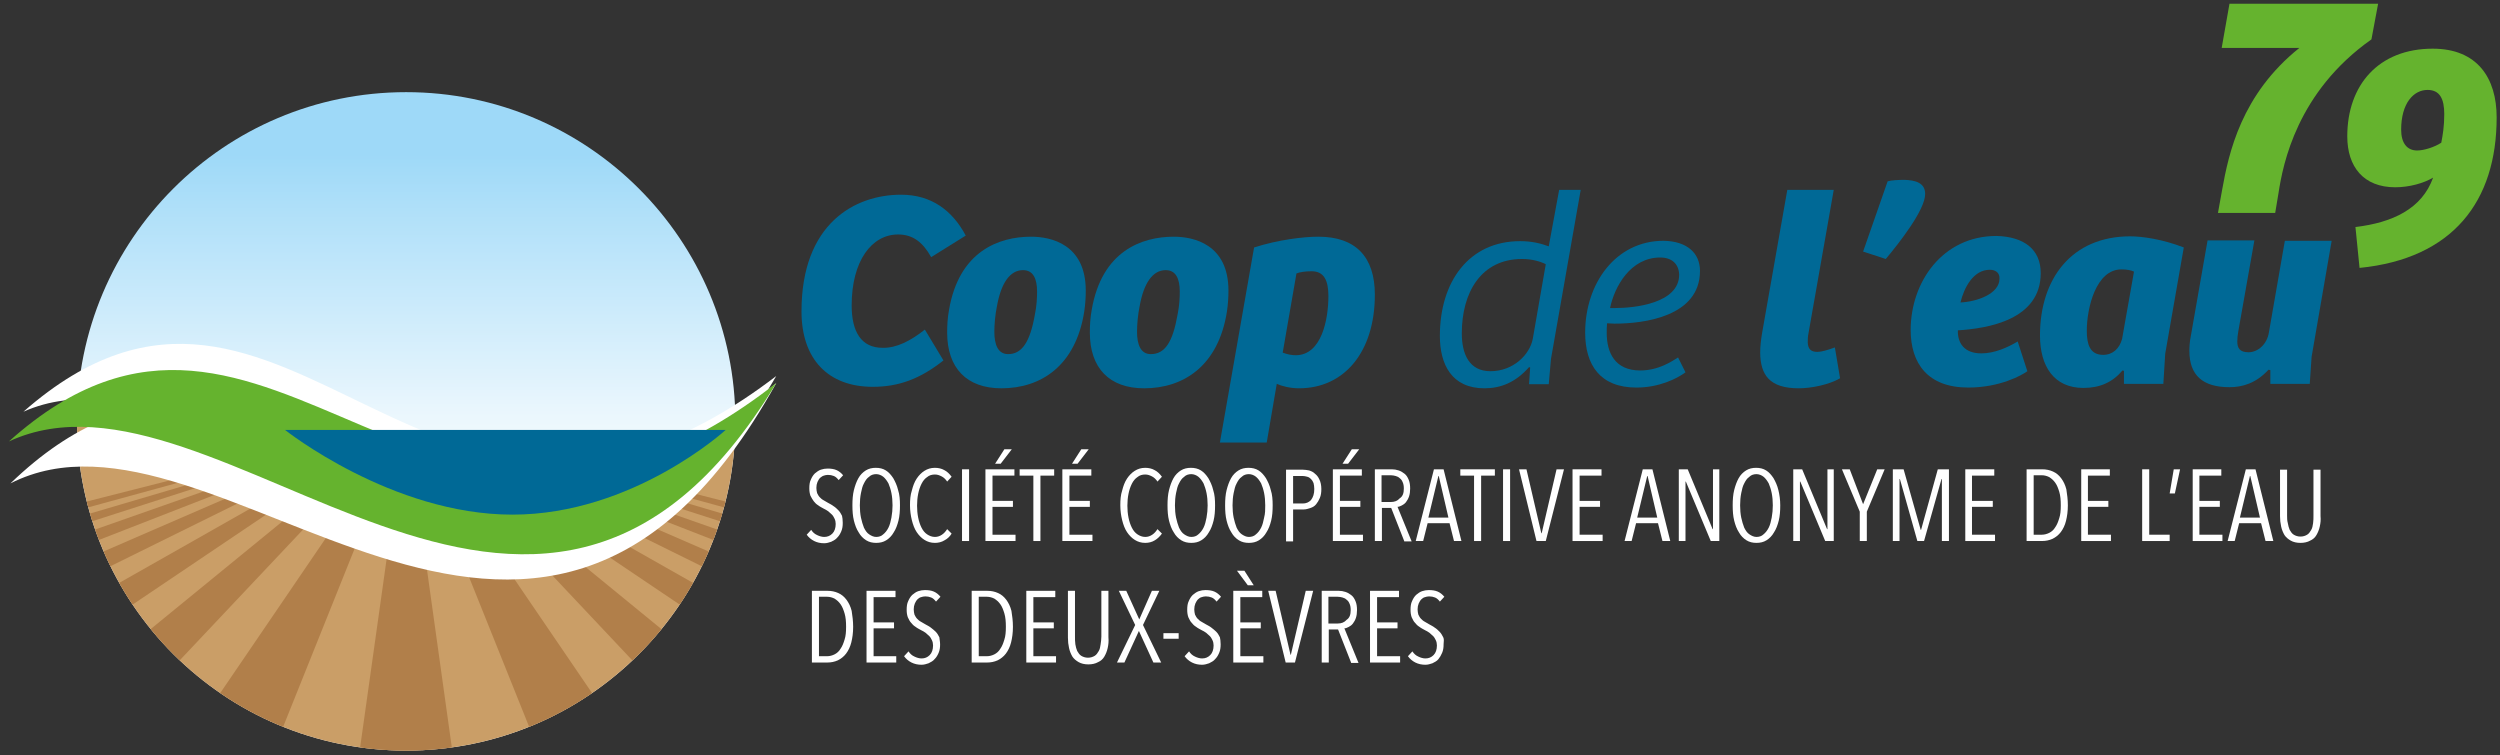 <?xml version="1.0" encoding="utf-8"?>
<!-- Generator: Adobe Illustrator 20.1.0, SVG Export Plug-In . SVG Version: 6.00 Build 0)  -->
<svg version="1.1" id="Calque_1" xmlns="http://www.w3.org/2000/svg" xmlns:xlink="http://www.w3.org/1999/xlink" x="0px" y="0px"
	 viewBox="0 0 672.8 203.2" style="enable-background:new 0 0 672.8 203.2;" xml:space="preserve">
<rect x="0" y="0" width="672.8" height="203.2" fill="#333333" stroke="none"/>
<style type="text/css">
	.st0{fill:#65B32E;}
	.st1{clip-path:url(#SVGID_2_);fill:url(#SVGID_3_);}
	.st2{fill:#CA9E67;}
	.st3{clip-path:url(#SVGID_5_);fill:#B17F4A;}
	.st4{fill:#FFFFFF;}
	.st5{fill:#006996;}
</style>
<g>
	<path class="st0" d="M600,1H640l-1.8,9.6c-20,14.1-23.8,33.5-25,41.3l-0.9,5.4h-15.4l1.1-6.1c1.8-10.1,5.2-25.8,20.8-38.3h-20.9
		L600,1z"/>
	<path class="st0" d="M633.9,61.1c10-1.2,17.9-4.9,20.9-13.3c-2.5,1.5-6.4,2.6-10.2,2.6c-8.5,0-12.9-5.5-12.9-13.7
		c0-13.9,8.5-23.6,23-23.6c12,0,17.2,7.9,17.2,18.5c0,22.6-11.8,38-36.9,40.5L633.9,61.1z M650.5,40.5c1.8,0,4.7-0.9,6.5-2.1
		c0.4-2.1,0.8-4.4,0.8-7.7c0-4.1-1.2-6.5-4.5-6.5c-3.7,0-7.1,3.5-7.1,10.7C646.2,38.4,647.7,40.5,650.5,40.5"/>
</g>
<g>
	<defs>
		<path id="SVGID_1_" d="M20.7,113.4c0,48.9,39.7,88.6,88.6,88.6c48.9,0,88.6-39.7,88.6-88.6s-39.7-88.6-88.6-88.6
			C60.3,24.8,20.7,64.5,20.7,113.4"/>
	</defs>
	<clipPath id="SVGID_2_">
		<use xlink:href="#SVGID_1_"  style="overflow:visible;"/>
	</clipPath>
	
		<linearGradient id="SVGID_3_" gradientUnits="userSpaceOnUse" x1="-89.667" y1="429.667" x2="-88.667" y2="429.667" gradientTransform="matrix(0 -114.043 -114.043 0 49109.625 -10070.606)">
		<stop  offset="0" style="stop-color:#FFFFFF"/>
		<stop  offset="0.175" style="stop-color:#FFFFFF"/>
		<stop  offset="0.399" style="stop-color:#E9F6FD"/>
		<stop  offset="0.864" style="stop-color:#B0E0F9"/>
		<stop  offset="1" style="stop-color:#9ED9F8"/>
	</linearGradient>
	<rect x="20.7" y="24.8" class="st1" width="177.2" height="177.2"/>
</g>
<g>
	<path class="st2" d="M109.3,202c48.7,0,88.2-39.3,88.6-87.9c-8,6.7-27.7,21.2-53.2,24.4c-31.6,4-93.4-32.1-123.9-28.4
		c0,1.1-0.1,2.2-0.1,3.3C20.7,162.3,60.3,202,109.3,202"/>
</g>
<g>
	<defs>
		<path id="SVGID_4_" d="M20.8,110.1c0,1.1-0.1,2.2-0.1,3.3c0,48.9,39.7,88.6,88.6,88.6c48.7,0,88.2-39.3,88.6-87.9
			c-8,6.7-27.7,21.2-53.2,24.4c-15.9,2-39.3-6.1-62.7-14.2c-20.9-7.3-41.6-14.5-56.6-14.5C23.8,109.8,22.2,109.9,20.8,110.1"/>
	</defs>
	<clipPath id="SVGID_5_">
		<use xlink:href="#SVGID_4_"  style="overflow:visible;"/>
	</clipPath>
	<polygon class="st3" points="122.8,209.8 109.3,113.1 95.7,209.8 	"/>
	<polygon class="st3" points="175.2,209.8 109.3,113.1 148.1,209.8 	"/>
	<polygon class="st3" points="227.5,209.8 109.3,113.1 200.4,209.8 	"/>
	<polygon class="st3" points="279.9,209.8 109.3,113.1 252.8,209.8 	"/>
	<polygon class="st3" points="332.2,209.8 109.3,113.1 305.1,209.8 	"/>
	<polygon class="st3" points="384.6,209.8 109.3,113.1 357.5,209.8 	"/>
	<polygon class="st3" points="436.9,209.8 109.3,113.1 409.8,209.8 	"/>
	<polygon class="st3" points="489.3,209.8 109.3,113.1 462.2,209.8 	"/>
	<polygon class="st3" points="70.5,209.8 109.3,113.1 43.4,209.8 	"/>
	<polygon class="st3" points="18.1,209.8 109.3,113.1 -9,209.8 	"/>
	<polygon class="st3" points="-34.2,209.8 109.3,113.1 -61.3,209.8 	"/>
	<polygon class="st3" points="-86.6,209.8 109.3,113.1 -113.7,209.8 	"/>
	<polygon class="st3" points="-138.9,209.8 109.3,113.1 -166,209.8 	"/>
	<polygon class="st3" points="-191.3,209.8 109.3,113.1 -218.4,209.8 	"/>
	<polygon class="st3" points="-243.6,209.8 109.3,113.1 -270.7,209.8 	"/>
</g>
<g>
	<path class="st4" d="M208.9,103.1c-65,117.3-150.5-1.4-206.1,27C71.4,64,118.3,179.5,208.9,103.1"/>
	<path class="st4" d="M208.9,101.2C143.2,214.2,62.6,85.7,6.3,110.8C77.8,48.1,115.2,172.9,208.9,101.2"/>
	<path class="st0" d="M208.9,103.1C144.1,210.7,59,92.5,2.4,118.8C73.3,55.2,115.6,176.1,208.9,103.1"/>
	<path class="st5" d="M76.7,115.7h118.6c0,0-24.9,22.8-57.4,22.8C105.4,138.5,76.7,115.7,76.7,115.7"/>
	<path class="st5" d="M248.9,88.7l5,8.3c-6.3,5-12.1,7.1-19,7.1c-12,0-19.2-7.4-19.2-20.3c0-23.6,14.3-31.4,26.8-31.4
		c8.3,0,13.9,4.4,17.4,11l-9.3,5.8c-2.3-4.1-5-6.1-8.9-6.1c-7.1,0-12.5,7.1-12.5,19.1c0,7.1,2.6,11.4,8.3,11.4
		C241.3,93.7,245.1,91.7,248.9,88.7"/>
	<path class="st5" d="M277.5,63.7c5.3,0,14.7,2,14.7,14.5c0,1.7-0.1,3.6-0.4,5.6c-2.3,14.7-11.7,20.7-22.3,20.7
		c-9.3,0-14.6-5.4-14.6-15c0-1.8,0.1-4,0.5-6.1C258.1,67.6,268.8,63.7,277.5,63.7 M278.5,84.7c0.5-2.4,0.6-4.6,0.6-6.2
		c0-3.6-1.1-5.8-3.8-5.8c-3.5,0-5.9,3.5-7,9.7c-0.5,2.4-0.7,5-0.7,6.9c0,3.3,0.9,6,3.7,6C275,95.3,277.2,92.1,278.5,84.7"/>
	<path class="st5" d="M315.9,63.7c5.3,0,14.7,2,14.7,14.5c0,1.7-0.1,3.6-0.4,5.6c-2.3,14.7-11.7,20.7-22.3,20.7
		c-9.3,0-14.6-5.4-14.6-15c0-1.8,0.1-4,0.5-6.1C296.5,67.6,307.2,63.7,315.9,63.7 M316.9,84.7c0.5-2.4,0.6-4.6,0.6-6.2
		c0-3.6-1.1-5.8-3.8-5.8c-3.5,0-5.9,3.5-7,9.7c-0.5,2.4-0.7,5-0.7,6.9c0,3.3,0.9,6,3.7,6C313.5,95.3,315.6,92.1,316.9,84.7"/>
	<path class="st5" d="M340.9,119.1h-12.6l9.2-52.5c6.5-2.1,13.4-2.9,17.3-2.9c10.1,0,15.2,5.5,15.2,15.6c0,15.5-8.3,25.2-20.4,25.2
		c-2.4,0-4.7-0.6-6-1.2L340.9,119.1z M345.2,94.9c1.3,0.5,2.5,0.7,3.5,0.7c7,0,8.8-9.7,8.8-15.9c0-4.1-1.1-6.7-4.5-6.7
		c-1.6,0-3.2,0.2-4.1,0.6L345.2,94.9z"/>
	<path class="st5" d="M416.8,66.3l2.8-15.2h5.8l-8,45.5l-0.6,6.8h-5.3l0.3-4.5l-0.3-0.1c-3.6,4.1-7.6,5.7-12,5.7
		c-8.8,0-12-6.4-12-14.1c0-14.7,7.9-25.5,21.6-25.5C412.2,64.9,414.7,65.5,416.8,66.3 M416,71.1c-1.6-0.8-3.8-1.4-6.4-1.4
		c-11,0-16.2,9-16.2,20c0,5.6,2,10.2,7.7,10.2c6.2,0,10.6-4.5,11.4-8.7L416,71.1z"/>
	<path class="st5" d="M457.5,72.9c0,12.3-15.1,14.2-23,14.2c-0.8,0-1.4-0.1-2-0.1c-0.1,0.9-0.1,1.7-0.1,2.6c0,5.3,2.2,10.1,9,10.1
		c5,0,8.6-2.5,10.2-3.5l2,4c-2.3,1.7-7.1,4.1-13.2,4.1c-9.8,0-13.8-6.1-13.8-14.8c0-13.2,8.2-24.7,21.1-24.7
		C454,64.9,457.5,68.1,457.5,72.9 M446.8,69.3c-8,0-12.3,7.8-13.5,13.6h1.4c5.3,0,17.2-1.3,17.2-9C451.8,71.1,450,69.3,446.8,69.3"
		/>
	<path class="st5" d="M493.5,51.1l-6.8,38.6c-0.2,0.9-0.2,1.8-0.2,2.5c0.1,1.8,0.9,2.5,2.6,2.5c1.1,0,2.8-0.5,4.7-1.2l1.4,8.3
		c-2.9,1.7-7.7,2.7-11.1,2.7c-8,0-10.3-3.7-10.4-9.5c0-1.7,0.2-3.5,0.5-5.3l6.8-38.6H493.5z"/>
	<path class="st5" d="M512.5,48.4c3,0.1,5.6,0.8,5.6,3.8c0,4.3-7,13.2-10.6,17.5l-6.1-2l6.6-18.9C508.9,48.5,511.1,48.4,512.5,48.4"
		/>
	<path class="st5" d="M549.2,73.5c0,12.6-14.3,14.9-22.3,15.4c-0.1,3.4,1.7,6.2,6.3,6.2c3.6,0,7.1-1.6,9.8-3.2l2.6,8
		c-1.5,1.1-7.4,4.4-15.9,4.4c-11,0-15.5-6.6-15.5-15.5c0-12.8,8.5-25.3,23.1-25.3C544.7,63.7,549.2,67.1,549.2,73.5 M535.5,72.6
		c-4.4,0-6.9,4.7-7.9,8.8c4.4-0.2,10.5-2.3,10.5-6.4C538.2,73.3,536.9,72.6,535.5,72.6"/>
	<path class="st5" d="M582.7,95.2l-0.5,8.1h-10.6v-3.5l-0.4-0.1c-2.6,3.1-6,4.7-10.5,4.7c-8,0-11.7-5.9-11.7-14.1
		c0-15.4,8.6-26.7,24.3-26.7c3.2,0,8.8,0.8,14.4,3L582.7,95.2z M574.3,73.1c-0.8-0.4-2-0.6-3.4-0.6c-6.8,0-9.3,10.3-9.3,16.5
		c0,3.6,0.8,6.5,4.4,6.5c2.6,0,4.4-1.7,5.1-4.3L574.3,73.1z"/>
	<path class="st5" d="M627.5,64.8L622.1,96l-0.5,7.3H611v-3.7l-0.5-0.1c-3.4,3.7-7.1,4.7-10.5,4.7c-7.2,0-10.8-3.2-10.8-9.8
		c0-1.1,0.1-2.6,0.4-4l4.5-25.7h12.6L602.4,89c-0.2,1.1-0.3,2-0.3,2.9c0,1.7,0.6,2.9,3,2.9c2.6,0,5-2.2,5.5-5.3l4.3-24.7H627.5z"/>
	<path class="st4" d="M226.8,140.7c0,0.9-0.1,1.6-0.4,2.3c-0.3,0.7-0.6,1.2-1.1,1.7c-0.4,0.5-1,0.8-1.6,1.1
		c-0.6,0.2-1.2,0.4-1.9,0.4c-1,0-1.9-0.2-2.7-0.6c-0.8-0.4-1.5-1-2-1.7l1.2-1.3c0.4,0.6,0.9,1.1,1.6,1.4c0.6,0.3,1.3,0.5,1.9,0.5
		c0.9,0,1.6-0.3,2.2-0.9c0.6-0.6,0.9-1.5,0.9-2.6c0-0.5-0.1-1-0.3-1.4c-0.2-0.4-0.4-0.8-0.7-1.1c-0.3-0.3-0.7-0.6-1-0.9
		c-0.4-0.3-0.8-0.5-1.2-0.7c-0.5-0.3-1-0.5-1.5-0.9c-0.5-0.3-0.9-0.7-1.2-1.1s-0.6-0.9-0.9-1.5c-0.2-0.6-0.3-1.2-0.3-2
		c0-0.9,0.1-1.7,0.4-2.3c0.3-0.7,0.6-1.2,1.1-1.7c0.5-0.4,1-0.8,1.6-1c0.6-0.2,1.2-0.3,1.8-0.3c0.9,0,1.7,0.1,2.4,0.4
		c0.7,0.3,1.3,0.8,1.8,1.4l-1.2,1.3c-0.4-0.5-0.8-0.9-1.3-1.1c-0.5-0.2-1-0.3-1.6-0.3c-0.4,0-0.8,0.1-1.1,0.2
		c-0.4,0.1-0.7,0.4-1,0.6c-0.3,0.3-0.5,0.7-0.7,1.1c-0.2,0.5-0.3,1-0.3,1.6c0,0.5,0.1,1,0.2,1.4c0.2,0.4,0.4,0.8,0.7,1.1
		c0.3,0.3,0.6,0.6,1,0.8c0.4,0.2,0.8,0.5,1.2,0.7c0.5,0.3,1,0.5,1.5,0.9c0.5,0.3,0.9,0.7,1.3,1.1c0.4,0.4,0.7,0.9,1,1.5
		C226.7,139.2,226.8,139.9,226.8,140.7"/>
	<path class="st4" d="M242.2,136c0,1.5-0.1,2.9-0.4,4.1c-0.3,1.2-0.7,2.3-1.3,3.2c-0.5,0.9-1.2,1.6-2,2.1c-0.8,0.5-1.7,0.7-2.7,0.7
		c-1,0-1.9-0.2-2.7-0.7c-0.8-0.5-1.5-1.2-2-2.1c-0.6-0.9-1-2-1.3-3.2c-0.3-1.2-0.4-2.6-0.4-4.1c0-1.5,0.1-2.9,0.4-4.1
		c0.3-1.2,0.7-2.3,1.2-3.2c0.5-0.9,1.2-1.6,2-2.1c0.8-0.5,1.7-0.7,2.7-0.7c1,0,1.9,0.2,2.7,0.7c0.8,0.5,1.4,1.2,2,2.1
		c0.5,0.9,1,1.9,1.3,3.2C242.1,133.1,242.2,134.5,242.2,136 M240.2,136c0-1.2-0.1-2.3-0.3-3.3c-0.2-1-0.5-1.9-0.8-2.6
		c-0.4-0.7-0.8-1.3-1.4-1.8c-0.5-0.4-1.2-0.7-1.9-0.7c-0.7,0-1.4,0.2-1.9,0.7c-0.6,0.4-1,1-1.4,1.8c-0.4,0.7-0.6,1.6-0.8,2.6
		c-0.2,1-0.3,2.1-0.3,3.3c0,1.2,0.1,2.3,0.3,3.3c0.2,1,0.5,1.9,0.8,2.7c0.4,0.8,0.8,1.4,1.4,1.8c0.6,0.4,1.2,0.7,1.9,0.7
		c0.7,0,1.4-0.2,1.9-0.7c0.5-0.4,1-1,1.4-1.8c0.4-0.8,0.6-1.7,0.8-2.7C240.1,138.2,240.2,137.1,240.2,136"/>
	<path class="st4" d="M254.2,145.4c-0.8,0.5-1.7,0.7-2.6,0.7c-1.1,0-2-0.3-2.8-0.8c-0.8-0.5-1.5-1.2-2.1-2.1c-0.6-0.9-1-2-1.3-3.2
		c-0.3-1.2-0.5-2.6-0.5-4c0-1.5,0.1-2.8,0.5-4c0.3-1.2,0.7-2.3,1.3-3.2c0.6-0.9,1.3-1.6,2.1-2.1c0.8-0.5,1.7-0.8,2.8-0.8
		c0.9,0,1.8,0.2,2.5,0.6c0.8,0.4,1.4,1,2,1.8l-1.2,1.3c-0.4-0.6-0.9-1.1-1.5-1.4c-0.6-0.3-1.1-0.5-1.8-0.5c-0.8,0-1.5,0.2-2.1,0.7
		c-0.6,0.4-1.1,1-1.5,1.8c-0.4,0.8-0.7,1.7-0.9,2.7s-0.3,2.1-0.3,3.2c0,1.1,0.1,2.2,0.3,3.2c0.2,1,0.5,1.9,0.9,2.7
		c0.4,0.8,0.9,1.4,1.5,1.8c0.6,0.4,1.3,0.7,2.1,0.7c0.7,0,1.3-0.2,1.9-0.6c0.6-0.4,1-0.9,1.4-1.5l1.2,1.2
		C255.7,144.3,255,145,254.2,145.4"/>
	<rect x="258.9" y="126.3" class="st4" width="1.9" height="19.3"/>
	<path class="st4" d="M265.2,145.6v-19.3h7.8v1.7h-5.9v6.8h5.5v1.6h-5.5v7.5h6.2v1.7H265.2z M269.3,124.8h-1.5l2.5-3.9h2
		L269.3,124.8z"/>
	<polygon class="st4" points="280,128 280,145.6 278.1,145.6 278.1,128 274.4,128 274.4,126.3 283.7,126.3 283.7,128 	"/>
	<path class="st4" d="M285.9,145.6v-19.3h7.8v1.7h-5.9v6.8h5.5v1.6h-5.5v7.5h6.2v1.7H285.9z M290,124.8h-1.5l2.5-3.9h2L290,124.8z"
		/>
	<path class="st4" d="M310.8,145.4c-0.8,0.5-1.7,0.7-2.6,0.7c-1.1,0-2-0.3-2.8-0.8c-0.8-0.5-1.5-1.2-2.1-2.1c-0.6-0.9-1-2-1.3-3.2
		c-0.3-1.2-0.5-2.6-0.5-4c0-1.5,0.1-2.8,0.5-4c0.3-1.2,0.7-2.3,1.3-3.2c0.6-0.9,1.3-1.6,2.1-2.1c0.8-0.5,1.7-0.8,2.8-0.8
		c0.9,0,1.8,0.2,2.5,0.6c0.8,0.4,1.4,1,2,1.8l-1.2,1.3c-0.4-0.6-0.9-1.1-1.5-1.4c-0.6-0.3-1.1-0.5-1.8-0.5c-0.8,0-1.5,0.2-2.1,0.7
		c-0.6,0.4-1.1,1-1.5,1.8c-0.4,0.8-0.7,1.7-0.9,2.7s-0.3,2.1-0.3,3.2c0,1.1,0.1,2.2,0.3,3.2c0.2,1,0.5,1.9,0.9,2.7
		c0.4,0.8,0.9,1.4,1.5,1.8c0.6,0.4,1.3,0.7,2.1,0.7c0.7,0,1.3-0.2,1.9-0.6c0.6-0.4,1-0.9,1.4-1.5l1.2,1.2
		C312.2,144.3,311.5,145,310.8,145.4"/>
	<path class="st4" d="M327,136c0,1.5-0.1,2.9-0.4,4.1c-0.3,1.2-0.7,2.3-1.3,3.2c-0.5,0.9-1.2,1.6-2,2.1c-0.8,0.5-1.7,0.7-2.7,0.7
		c-1,0-1.9-0.2-2.7-0.7c-0.8-0.5-1.5-1.2-2-2.1c-0.6-0.9-1-2-1.3-3.2c-0.3-1.2-0.4-2.6-0.4-4.1c0-1.5,0.1-2.9,0.4-4.1
		c0.3-1.2,0.7-2.3,1.2-3.2c0.5-0.9,1.2-1.6,2-2.1c0.8-0.5,1.7-0.7,2.7-0.7c1,0,1.9,0.2,2.7,0.7c0.8,0.5,1.4,1.2,2,2.1
		c0.5,0.9,1,1.9,1.3,3.2C326.9,133.1,327,134.5,327,136 M325,136c0-1.2-0.1-2.3-0.3-3.3c-0.2-1-0.5-1.9-0.8-2.6
		c-0.4-0.7-0.8-1.3-1.4-1.8c-0.5-0.4-1.2-0.7-1.9-0.7c-0.7,0-1.4,0.2-1.9,0.7c-0.6,0.4-1,1-1.4,1.8c-0.4,0.7-0.6,1.6-0.8,2.6
		c-0.2,1-0.3,2.1-0.3,3.3c0,1.2,0.1,2.3,0.3,3.3c0.2,1,0.5,1.9,0.8,2.7c0.4,0.8,0.8,1.4,1.4,1.8c0.6,0.4,1.2,0.7,1.9,0.7
		c0.7,0,1.4-0.2,1.9-0.7c0.5-0.4,1-1,1.4-1.8c0.4-0.8,0.6-1.7,0.8-2.7C324.9,138.2,325,137.1,325,136"/>
	<path class="st4" d="M342.5,136c0,1.5-0.1,2.9-0.4,4.1c-0.3,1.2-0.7,2.3-1.3,3.2c-0.5,0.9-1.2,1.6-2,2.1c-0.8,0.5-1.7,0.7-2.7,0.7
		c-1,0-1.9-0.2-2.7-0.7c-0.8-0.5-1.5-1.2-2-2.1c-0.6-0.9-1-2-1.3-3.2c-0.3-1.2-0.4-2.6-0.4-4.1c0-1.5,0.1-2.9,0.4-4.1
		c0.3-1.2,0.7-2.3,1.2-3.2c0.5-0.9,1.2-1.6,2-2.1c0.8-0.5,1.7-0.7,2.7-0.7c1,0,1.9,0.2,2.7,0.7c0.8,0.5,1.4,1.2,2,2.1
		c0.5,0.9,1,1.9,1.3,3.2C342.4,133.1,342.5,134.5,342.5,136 M340.5,136c0-1.2-0.1-2.3-0.3-3.3c-0.2-1-0.5-1.9-0.8-2.6
		c-0.4-0.7-0.8-1.3-1.4-1.8c-0.5-0.4-1.2-0.7-1.9-0.7c-0.7,0-1.4,0.2-1.9,0.7c-0.6,0.4-1,1-1.4,1.8c-0.4,0.7-0.6,1.6-0.8,2.6
		c-0.2,1-0.3,2.1-0.3,3.3c0,1.2,0.1,2.3,0.3,3.3c0.2,1,0.5,1.9,0.8,2.7c0.4,0.8,0.8,1.4,1.4,1.8c0.6,0.4,1.2,0.7,1.9,0.7
		c0.7,0,1.4-0.2,1.9-0.7c0.5-0.4,1-1,1.4-1.8c0.4-0.8,0.6-1.7,0.8-2.7C340.5,138.2,340.5,137.1,340.5,136"/>
	<path class="st4" d="M355.6,131.6c0,0.9-0.1,1.7-0.4,2.4c-0.3,0.7-0.6,1.2-1,1.7c-0.4,0.5-0.9,0.8-1.5,1c-0.6,0.2-1.2,0.4-1.8,0.4
		H348v8.6h-1.9v-19.3h4.5c0.6,0,1.1,0.1,1.7,0.2c0.6,0.2,1.1,0.4,1.6,0.9c0.5,0.4,0.9,0.9,1.2,1.6
		C355.4,129.7,355.6,130.6,355.6,131.6 M353.7,131.6c0-0.6-0.1-1.2-0.2-1.6c-0.2-0.5-0.4-0.8-0.7-1.1c-0.3-0.3-0.6-0.5-1-0.6
		c-0.4-0.1-0.8-0.2-1.2-0.2H348v7.4h2.6c0.9,0,1.6-0.3,2.2-0.9C353.4,133.8,353.7,132.9,353.7,131.6"/>
	<path class="st4" d="M358.7,145.6v-19.3h7.8v1.7h-5.9v6.8h5.5v1.6h-5.5v7.5h6.2v1.7H358.7z M362.8,124.8h-1.5l2.5-3.9h2
		L362.8,124.8z"/>
	<path class="st4" d="M377.9,145.6l-3.5-8.9h-2.5v8.9h-1.9v-19.3h4.6c0.6,0,1.2,0.1,1.8,0.3c0.6,0.2,1.1,0.5,1.6,0.9
		c0.5,0.4,0.8,0.9,1.1,1.6c0.3,0.7,0.4,1.5,0.4,2.4c0,0.8-0.1,1.5-0.3,2.1c-0.2,0.6-0.5,1.1-0.8,1.5c-0.3,0.4-0.7,0.7-1.1,0.9
		c-0.4,0.2-0.8,0.4-1.2,0.4l3.8,9.3H377.9z M377.8,131.5c0-0.7-0.1-1.3-0.3-1.7c-0.2-0.5-0.4-0.8-0.8-1.1c-0.3-0.3-0.7-0.5-1.1-0.6
		c-0.4-0.1-0.8-0.2-1.3-0.2h-2.5v7.2h2.5c1,0,1.8-0.3,2.4-1C377.5,133.6,377.8,132.7,377.8,131.5"/>
	<path class="st4" d="M391.3,145.6l-1.2-4.8h-5.9l-1.2,4.8H381l4.9-19.3h2.6l4.8,19.3H391.3z M387.2,128.1h-0.1l-2.7,11.2h5.4
		L387.2,128.1z"/>
	<polygon class="st4" points="398.6,128 398.6,145.6 396.7,145.6 396.7,128 393,128 393,126.3 402.3,126.3 402.3,128 	"/>
	<rect x="404.5" y="126.3" class="st4" width="1.9" height="19.3"/>
	<polygon class="st4" points="416,145.6 413.5,145.6 408.8,126.3 410.8,126.3 414.8,143.5 414.9,143.5 418.9,126.3 420.9,126.3 	"/>
	<polygon class="st4" points="423.2,145.6 423.2,126.3 431,126.3 431,128 425.1,128 425.1,134.8 430.6,134.8 430.6,136.4 
		425.1,136.4 425.1,143.9 431.3,143.9 431.3,145.6 	"/>
	<path class="st4" d="M447.4,145.6l-1.2-4.8h-5.9l-1.2,4.8h-1.9l4.9-19.3h2.6l4.8,19.3H447.4z M443.4,128.1h-0.1l-2.7,11.2h5.4
		L443.4,128.1z"/>
	<polygon class="st4" points="460.4,145.6 453.7,129.6 453.6,129.6 453.6,145.6 451.8,145.6 451.8,126.3 454.2,126.3 460.9,142.4 
		461,142.4 461,126.3 462.7,126.3 462.7,145.6 	"/>
	<path class="st4" d="M479.1,136c0,1.5-0.1,2.9-0.4,4.1c-0.3,1.2-0.7,2.3-1.3,3.2c-0.5,0.9-1.2,1.6-2,2.1c-0.8,0.5-1.7,0.7-2.7,0.7
		c-1,0-1.9-0.2-2.7-0.7c-0.8-0.5-1.5-1.2-2-2.1c-0.6-0.9-1-2-1.3-3.2c-0.3-1.2-0.4-2.6-0.4-4.1c0-1.5,0.1-2.9,0.4-4.1
		c0.3-1.2,0.7-2.3,1.2-3.2c0.5-0.9,1.2-1.6,2-2.1c0.8-0.5,1.7-0.7,2.7-0.7c1,0,1.9,0.2,2.7,0.7c0.8,0.5,1.4,1.2,2,2.1
		c0.5,0.9,1,1.9,1.3,3.2C478.9,133.1,479.1,134.5,479.1,136 M477.1,136c0-1.2-0.1-2.3-0.3-3.3c-0.2-1-0.5-1.9-0.8-2.6
		c-0.4-0.7-0.8-1.3-1.4-1.8c-0.5-0.4-1.2-0.7-1.9-0.7c-0.7,0-1.4,0.2-1.9,0.7c-0.6,0.4-1,1-1.4,1.8c-0.4,0.7-0.6,1.6-0.8,2.6
		c-0.2,1-0.3,2.1-0.3,3.3c0,1.2,0.1,2.3,0.3,3.3c0.2,1,0.5,1.9,0.8,2.7c0.4,0.8,0.8,1.4,1.4,1.8c0.6,0.4,1.2,0.7,1.9,0.7
		c0.7,0,1.4-0.2,1.9-0.7c0.5-0.4,1-1,1.4-1.8c0.4-0.8,0.6-1.7,0.8-2.7C477,138.2,477.1,137.1,477.1,136"/>
	<polygon class="st4" points="491.2,145.6 484.5,129.6 484.4,129.6 484.4,145.6 482.6,145.6 482.6,126.3 485,126.3 491.7,142.4 
		491.8,142.4 491.8,126.3 493.5,126.3 493.5,145.6 	"/>
	<polygon class="st4" points="502.4,137.7 502.4,145.6 500.5,145.6 500.5,137.7 495.7,126.3 497.8,126.3 501.4,135.7 505.2,126.3 
		507.2,126.3 	"/>
	<polygon class="st4" points="522.6,145.6 522.6,128.9 522.5,128.9 517.8,145.6 516,145.6 511.3,128.9 511.2,128.9 511.2,145.6 
		509.4,145.6 509.4,126.3 512.3,126.3 516.9,142.6 517,142.6 521.5,126.3 524.5,126.3 524.5,145.6 	"/>
	<polygon class="st4" points="528.9,145.6 528.9,126.3 536.7,126.3 536.7,128 530.7,128 530.7,134.8 536.3,134.8 536.3,136.4 
		530.7,136.4 530.7,143.9 536.9,143.9 536.9,145.6 	"/>
	<path class="st4" d="M556.5,136c0,1.6-0.2,3-0.5,4.2c-0.3,1.2-0.8,2.2-1.4,3c-0.6,0.8-1.4,1.4-2.2,1.8c-0.9,0.4-1.8,0.6-2.9,0.6
		h-4.1v-19.3h4.2c1.1,0,2,0.2,2.9,0.6c0.9,0.4,1.6,1,2.2,1.8c0.6,0.8,1.1,1.8,1.4,3C556.3,133,556.5,134.4,556.5,136 M554.6,136
		c0-1.4-0.1-2.6-0.4-3.6c-0.3-1-0.6-1.8-1.1-2.5c-0.5-0.7-1-1.1-1.6-1.5c-0.6-0.3-1.3-0.5-2-0.5h-2.2v16h2.2c0.7,0,1.4-0.2,2-0.5
		c0.6-0.3,1.2-0.8,1.6-1.5c0.5-0.7,0.8-1.5,1.1-2.5C554.5,138.5,554.6,137.4,554.6,136"/>
	<polygon class="st4" points="560.1,145.6 560.1,126.3 567.8,126.3 567.8,128 561.9,128 561.9,134.8 567.4,134.8 567.4,136.4 
		561.9,136.4 561.9,143.9 568.1,143.9 568.1,145.6 	"/>
	<polygon class="st4" points="576.5,145.6 576.5,126.3 578.4,126.3 578.4,143.9 583.9,143.9 583.9,145.6 	"/>
	<polygon class="st4" points="585.3,132.8 583.9,132.8 585,126.3 586.7,126.3 	"/>
	<polygon class="st4" points="590.1,145.6 590.1,126.3 597.8,126.3 597.8,128 591.9,128 591.9,134.8 597.4,134.8 597.4,136.4 
		591.9,136.4 591.9,143.9 598.1,143.9 598.1,145.6 	"/>
	<path class="st4" d="M609.7,145.6l-1.2-4.8h-5.9l-1.2,4.8h-1.9l4.9-19.3h2.6l4.8,19.3H609.7z M605.6,128.1h-0.1l-2.7,11.2h5.4
		L605.6,128.1z"/>
	<path class="st4" d="M624.3,141.7c-0.2,0.9-0.5,1.6-0.9,2.3c-0.4,0.7-1,1.2-1.7,1.5c-0.7,0.4-1.6,0.6-2.6,0.6s-1.9-0.2-2.6-0.6
		c-0.7-0.4-1.3-0.9-1.7-1.5c-0.4-0.7-0.7-1.4-0.9-2.3c-0.2-0.9-0.3-1.8-0.3-2.8v-12.5h1.9v12.3c0,0.7,0,1.4,0.2,2.1
		c0.1,0.7,0.3,1.3,0.5,1.8c0.3,0.5,0.6,1,1.1,1.3c0.5,0.3,1.1,0.5,1.8,0.5c0.7,0,1.3-0.2,1.8-0.5c0.5-0.3,0.8-0.8,1.1-1.3
		c0.3-0.5,0.4-1.1,0.5-1.8c0.1-0.7,0.1-1.4,0.1-2.1v-12.3h1.9v12.5C624.6,139.9,624.5,140.8,624.3,141.7"/>
	<path class="st4" d="M229.6,168.7c0,1.6-0.2,3-0.5,4.2s-0.8,2.2-1.4,3c-0.6,0.8-1.4,1.4-2.2,1.8c-0.9,0.4-1.8,0.6-2.9,0.6h-4.1V159
		h4.2c1.1,0,2,0.2,2.9,0.6c0.9,0.4,1.6,1,2.2,1.8c0.6,0.8,1.1,1.8,1.4,3C229.4,165.7,229.6,167.1,229.6,168.7 M227.7,168.7
		c0-1.4-0.1-2.6-0.4-3.6s-0.6-1.8-1.1-2.5c-0.5-0.7-1-1.1-1.6-1.5c-0.6-0.3-1.3-0.5-2-0.5h-2.2v16h2.2c0.7,0,1.4-0.2,2-0.5
		c0.6-0.3,1.2-0.8,1.6-1.5c0.5-0.7,0.8-1.5,1.1-2.5C227.6,171.2,227.7,170.1,227.7,168.7"/>
	<polygon class="st4" points="233.2,178.3 233.2,159 241,159 241,160.7 235.1,160.7 235.1,167.5 240.6,167.5 240.6,169.1 
		235.1,169.1 235.1,176.6 241.2,176.6 241.2,178.3 	"/>
	<path class="st4" d="M253,173.4c0,0.9-0.1,1.6-0.4,2.3c-0.3,0.7-0.6,1.2-1.1,1.7c-0.4,0.5-1,0.8-1.6,1.1c-0.6,0.2-1.2,0.4-1.9,0.4
		c-1,0-1.9-0.2-2.7-0.6c-0.8-0.4-1.5-1-2-1.7l1.2-1.3c0.4,0.6,0.9,1.1,1.6,1.4c0.6,0.3,1.3,0.5,1.9,0.5c0.9,0,1.6-0.3,2.2-0.9
		c0.6-0.6,0.9-1.5,0.9-2.6c0-0.5-0.1-1-0.3-1.4c-0.2-0.4-0.4-0.8-0.7-1.1c-0.3-0.3-0.7-0.6-1-0.9c-0.4-0.3-0.8-0.5-1.2-0.7
		c-0.5-0.3-1-0.5-1.5-0.9c-0.5-0.3-0.9-0.7-1.2-1.1c-0.4-0.4-0.6-0.9-0.9-1.5c-0.2-0.6-0.3-1.2-0.3-2c0-0.9,0.1-1.7,0.4-2.3
		c0.3-0.7,0.6-1.2,1.1-1.7c0.5-0.4,1-0.8,1.6-1c0.6-0.2,1.2-0.3,1.8-0.3c0.9,0,1.7,0.1,2.4,0.4c0.7,0.3,1.3,0.8,1.8,1.4l-1.2,1.3
		c-0.4-0.5-0.8-0.9-1.3-1.1c-0.5-0.2-1-0.3-1.6-0.3c-0.4,0-0.8,0.1-1.1,0.2c-0.4,0.1-0.7,0.3-1,0.6c-0.3,0.3-0.5,0.7-0.7,1.1
		c-0.2,0.5-0.3,1-0.3,1.6c0,0.5,0.1,1,0.2,1.4c0.2,0.4,0.4,0.8,0.7,1.1c0.3,0.3,0.6,0.6,1,0.8c0.4,0.2,0.8,0.5,1.2,0.7
		c0.5,0.3,1,0.5,1.5,0.9s0.9,0.7,1.3,1.1c0.4,0.4,0.7,0.9,1,1.5C252.8,171.9,253,172.6,253,173.4"/>
	<path class="st4" d="M272.6,168.7c0,1.6-0.2,3-0.5,4.2s-0.8,2.2-1.4,3c-0.6,0.8-1.4,1.4-2.2,1.8c-0.9,0.4-1.8,0.6-2.9,0.6h-4.1V159
		h4.2c1.1,0,2,0.2,2.9,0.6c0.9,0.4,1.6,1,2.2,1.8c0.6,0.8,1.1,1.8,1.4,3C272.4,165.7,272.6,167.1,272.6,168.7 M270.7,168.7
		c0-1.4-0.1-2.6-0.4-3.6s-0.6-1.8-1.1-2.5c-0.5-0.7-1-1.1-1.6-1.5c-0.6-0.3-1.3-0.5-2-0.5h-2.2v16h2.2c0.7,0,1.4-0.2,2-0.5
		c0.6-0.3,1.2-0.8,1.6-1.5c0.5-0.7,0.8-1.5,1.1-2.5C270.6,171.2,270.7,170.1,270.7,168.7"/>
	<polygon class="st4" points="276.2,178.3 276.2,159 284,159 284,160.7 278.1,160.7 278.1,167.5 283.6,167.5 283.6,169.1 
		278.1,169.1 278.1,176.6 284.2,176.6 284.2,178.3 	"/>
	<path class="st4" d="M298.1,174.4c-0.2,0.9-0.5,1.6-0.9,2.3c-0.4,0.7-1,1.2-1.7,1.5c-0.7,0.4-1.6,0.6-2.6,0.6c-1,0-1.9-0.2-2.6-0.6
		c-0.7-0.4-1.3-0.9-1.7-1.5c-0.4-0.7-0.7-1.4-0.9-2.3c-0.2-0.9-0.3-1.8-0.3-2.8V159h1.9v12.3c0,0.7,0,1.4,0.1,2.1
		c0.1,0.7,0.3,1.3,0.5,1.8c0.3,0.5,0.6,1,1.1,1.3c0.5,0.3,1.1,0.5,1.8,0.5c0.7,0,1.3-0.2,1.8-0.5c0.5-0.3,0.8-0.8,1.1-1.3
		s0.4-1.1,0.5-1.8c0.1-0.7,0.2-1.4,0.2-2.1V159h1.9v12.5C298.4,172.6,298.3,173.5,298.1,174.4"/>
	<polygon class="st4" points="310.4,178.3 306.5,169.8 302.6,178.3 300.6,178.3 305.5,168.2 301.1,159 303.1,159 306.6,166.7 
		310,159 312,159 307.6,168.2 312.5,178.3 	"/>
	<rect x="313.1" y="170.4" class="st4" width="4.1" height="1.5"/>
	<path class="st4" d="M328.5,173.4c0,0.9-0.1,1.6-0.4,2.3c-0.3,0.7-0.6,1.2-1.1,1.7c-0.4,0.5-1,0.8-1.6,1.1
		c-0.6,0.2-1.2,0.4-1.9,0.4c-1,0-1.9-0.2-2.7-0.6c-0.8-0.4-1.5-1-2-1.7l1.2-1.3c0.4,0.6,0.9,1.1,1.6,1.4c0.6,0.3,1.3,0.5,1.9,0.5
		c0.9,0,1.6-0.3,2.2-0.9c0.6-0.6,0.9-1.5,0.9-2.6c0-0.5-0.1-1-0.3-1.4c-0.2-0.4-0.4-0.8-0.7-1.1c-0.3-0.3-0.7-0.6-1-0.9
		c-0.4-0.3-0.8-0.5-1.2-0.7c-0.5-0.3-1-0.5-1.5-0.9c-0.5-0.3-0.9-0.7-1.2-1.1c-0.4-0.4-0.6-0.9-0.9-1.5c-0.2-0.6-0.3-1.2-0.3-2
		c0-0.9,0.1-1.7,0.4-2.3c0.3-0.7,0.6-1.2,1.1-1.7c0.5-0.4,1-0.8,1.6-1c0.6-0.2,1.2-0.3,1.8-0.3c0.9,0,1.7,0.1,2.4,0.4
		c0.7,0.3,1.3,0.8,1.8,1.4l-1.2,1.3c-0.4-0.5-0.8-0.9-1.3-1.1c-0.5-0.2-1-0.3-1.6-0.3c-0.4,0-0.8,0.1-1.1,0.2
		c-0.4,0.1-0.7,0.3-1,0.6c-0.3,0.3-0.5,0.7-0.7,1.1c-0.2,0.5-0.3,1-0.3,1.6c0,0.5,0.1,1,0.2,1.4c0.2,0.4,0.4,0.8,0.7,1.1
		c0.3,0.3,0.6,0.6,1,0.8c0.4,0.2,0.8,0.5,1.2,0.7c0.5,0.3,1,0.5,1.5,0.9s0.9,0.7,1.3,1.1c0.4,0.4,0.7,0.9,1,1.5
		C328.4,171.9,328.5,172.6,328.5,173.4"/>
	<path class="st4" d="M331.9,178.3V159h7.8v1.7h-5.9v6.8h5.5v1.6h-5.5v7.5h6.2v1.7H331.9z M335.8,157.5l-2.9-3.9h2l2.5,3.9H335.8z"
		/>
	<polygon class="st4" points="348.5,178.3 346,178.3 341.3,159 343.3,159 347.3,176.2 347.4,176.2 351.4,159 353.4,159 	"/>
	<path class="st4" d="M363.6,178.3l-3.5-8.9h-2.5v8.9h-1.9V159h4.6c0.6,0,1.2,0.1,1.8,0.3c0.6,0.2,1.1,0.5,1.6,0.9
		c0.5,0.4,0.8,0.9,1.1,1.6c0.3,0.7,0.4,1.5,0.4,2.4c0,0.8-0.1,1.5-0.3,2.1c-0.2,0.6-0.5,1.1-0.8,1.5c-0.3,0.4-0.7,0.7-1.1,0.9
		c-0.4,0.2-0.8,0.4-1.2,0.4l3.8,9.3H363.6z M363.5,164.2c0-0.7-0.1-1.3-0.3-1.7c-0.2-0.5-0.4-0.8-0.8-1.1c-0.3-0.3-0.7-0.5-1.1-0.6
		c-0.4-0.1-0.8-0.2-1.3-0.2h-2.5v7.2h2.5c1,0,1.8-0.3,2.4-1C363.2,166.3,363.5,165.4,363.5,164.2"/>
	<polygon class="st4" points="368.7,178.3 368.7,159 376.5,159 376.5,160.7 370.6,160.7 370.6,167.5 376.1,167.5 376.1,169.1 
		370.6,169.1 370.6,176.6 376.8,176.6 376.8,178.3 	"/>
	<path class="st4" d="M388.5,173.4c0,0.9-0.1,1.6-0.4,2.3c-0.3,0.7-0.6,1.2-1,1.7c-0.4,0.5-1,0.8-1.6,1.1c-0.6,0.2-1.2,0.4-1.9,0.4
		c-1,0-1.9-0.2-2.7-0.6c-0.8-0.4-1.5-1-2-1.7l1.2-1.3c0.4,0.6,0.9,1.1,1.6,1.4c0.6,0.3,1.3,0.5,1.9,0.5c0.9,0,1.6-0.3,2.2-0.9
		c0.6-0.6,0.9-1.5,0.9-2.6c0-0.5-0.1-1-0.3-1.4c-0.2-0.4-0.4-0.8-0.7-1.1c-0.3-0.3-0.7-0.6-1-0.9c-0.4-0.3-0.8-0.5-1.2-0.7
		c-0.5-0.3-1-0.5-1.5-0.9c-0.5-0.3-0.9-0.7-1.2-1.1c-0.4-0.4-0.6-0.9-0.9-1.5c-0.2-0.6-0.3-1.2-0.3-2c0-0.9,0.1-1.7,0.4-2.3
		c0.3-0.7,0.6-1.2,1.1-1.7c0.5-0.4,1-0.8,1.6-1c0.6-0.2,1.2-0.3,1.8-0.3c0.9,0,1.7,0.1,2.4,0.4c0.7,0.3,1.3,0.8,1.8,1.4l-1.2,1.3
		c-0.4-0.5-0.8-0.9-1.3-1.1c-0.5-0.2-1-0.3-1.6-0.3c-0.4,0-0.8,0.1-1.1,0.2c-0.4,0.1-0.7,0.3-1,0.6c-0.3,0.3-0.5,0.7-0.7,1.1
		c-0.2,0.5-0.3,1-0.3,1.6c0,0.5,0.1,1,0.2,1.4c0.2,0.4,0.4,0.8,0.7,1.1c0.3,0.3,0.6,0.6,1,0.8c0.4,0.2,0.8,0.5,1.2,0.7
		c0.5,0.3,1,0.5,1.5,0.9c0.5,0.3,0.9,0.7,1.3,1.1c0.4,0.4,0.7,0.9,1,1.5S388.5,172.6,388.5,173.4"/>
</g>
</svg>
